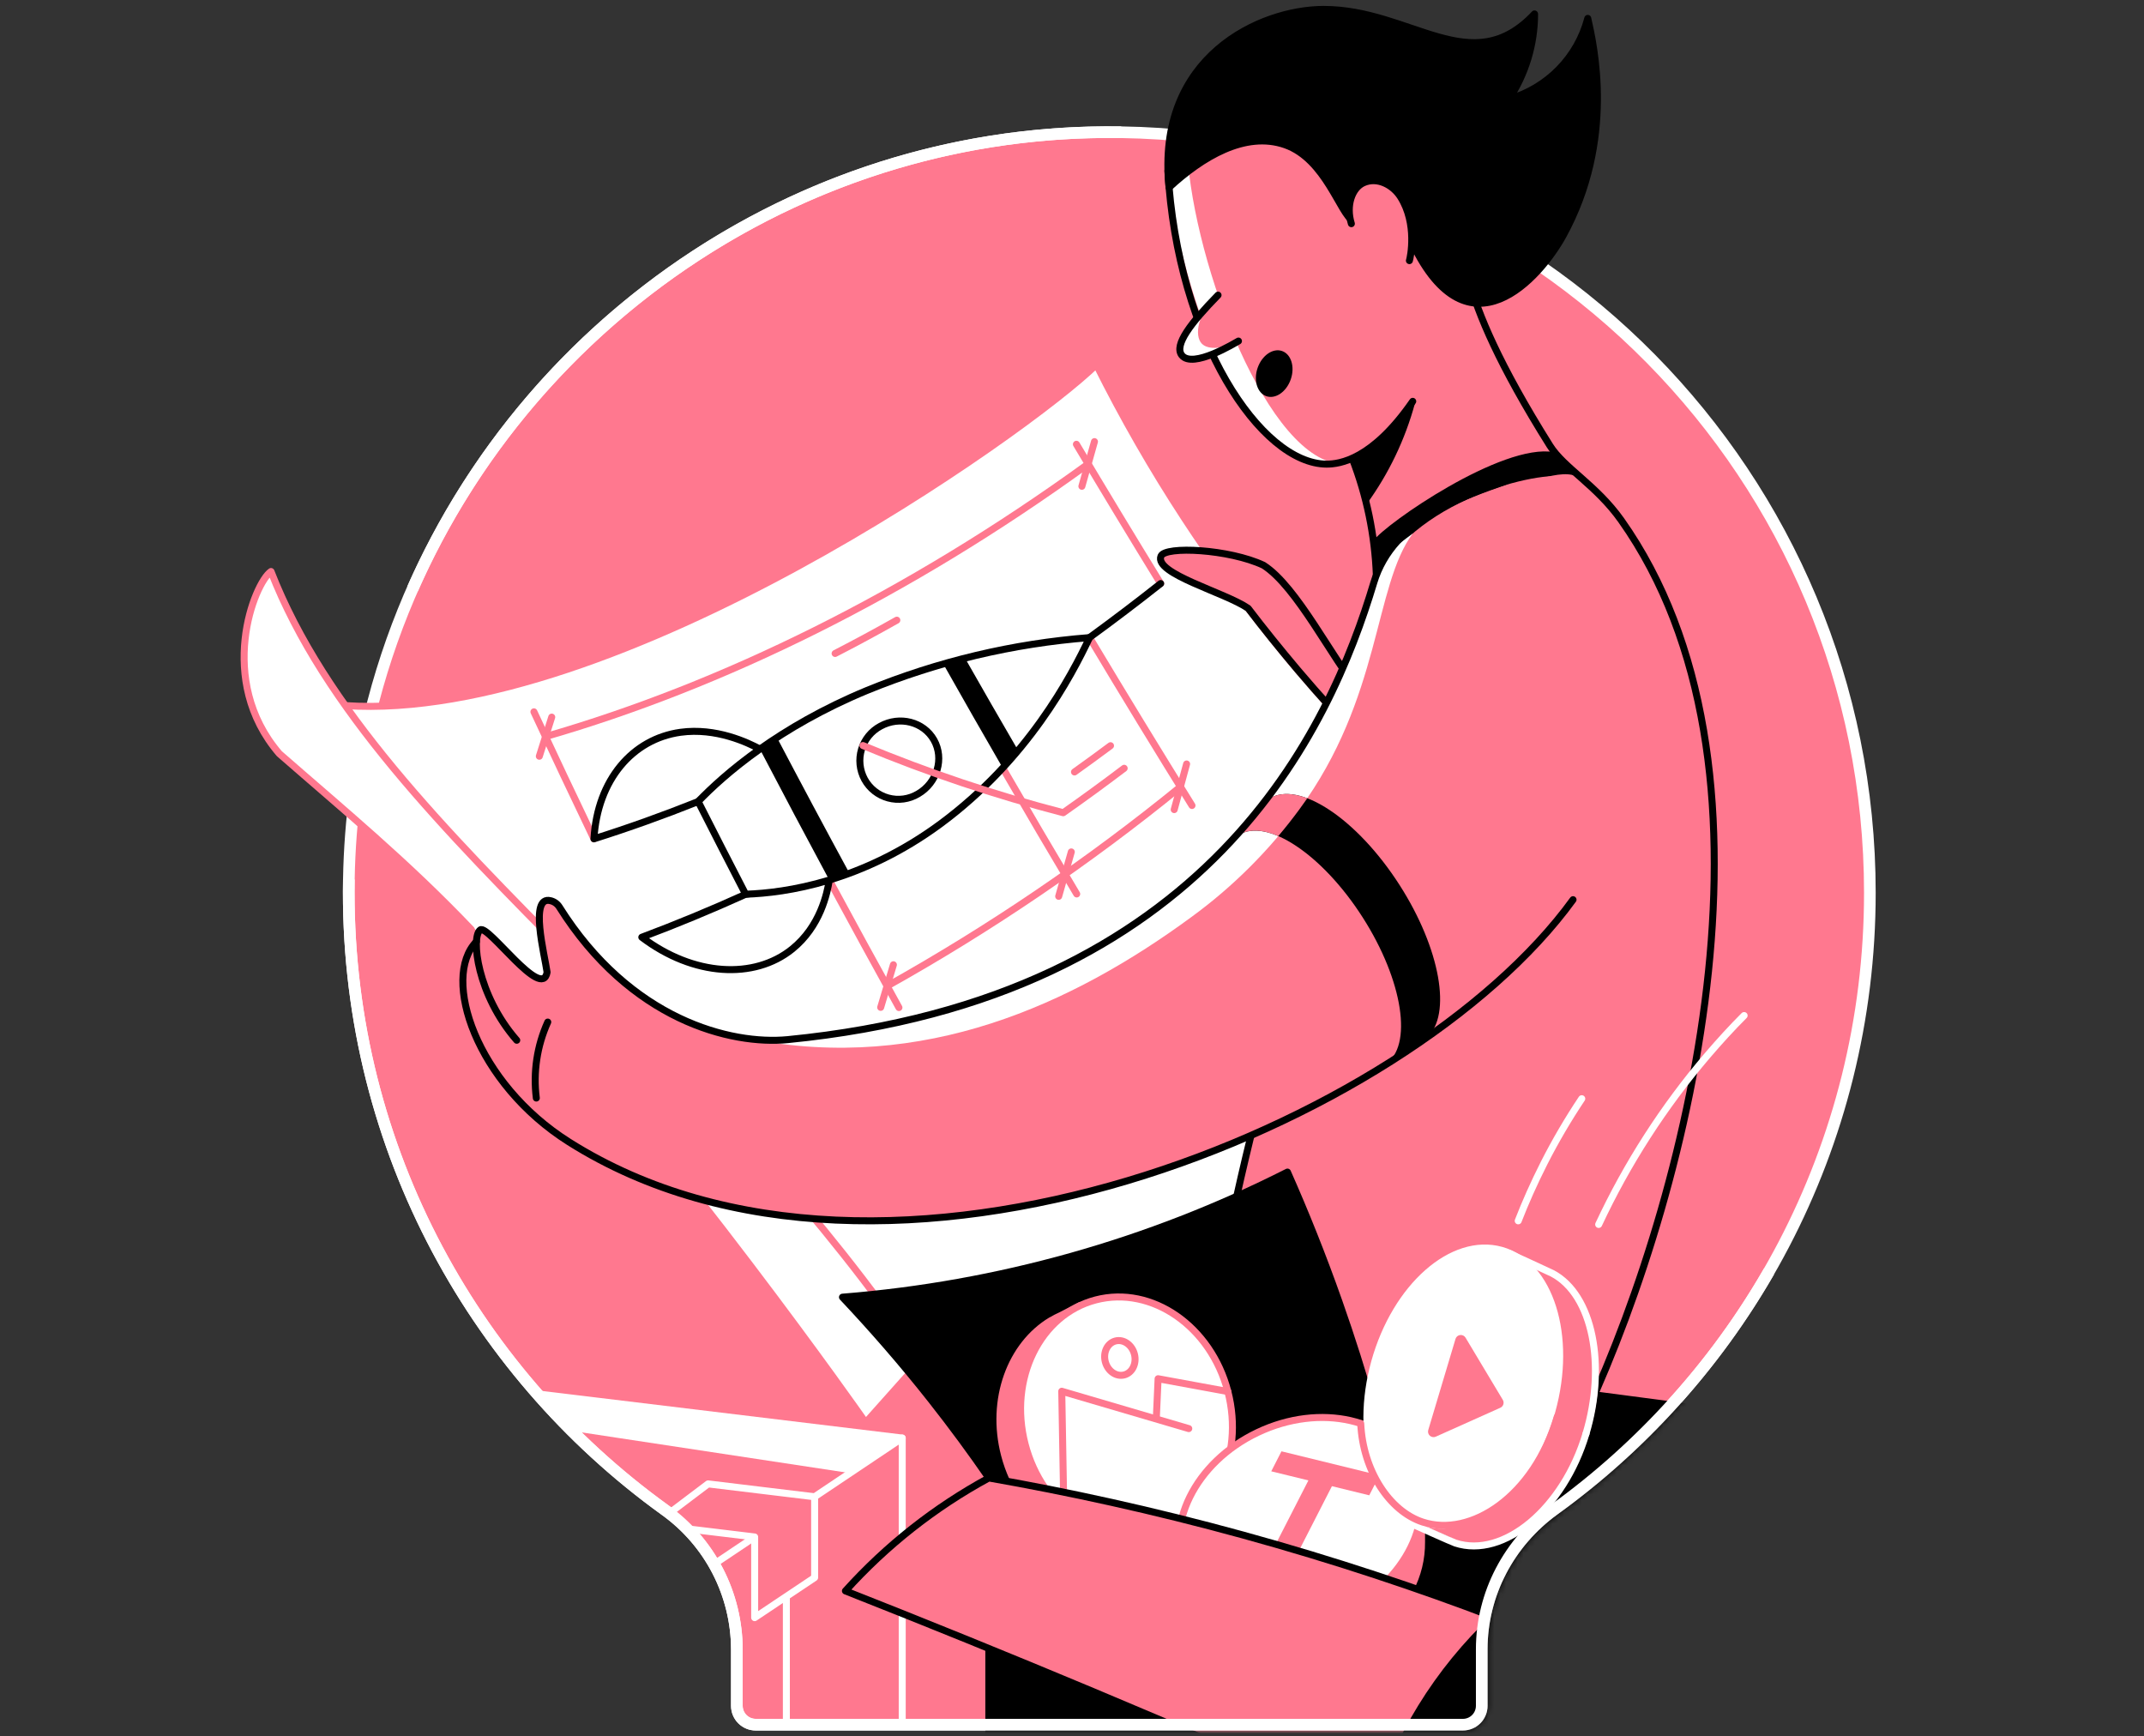 <svg width="368" height="298" viewBox="0 0 368 298" fill="none" xmlns="http://www.w3.org/2000/svg">
<rect x="0" y="0" width="368" height="298" fill="#333333" stroke="none"/>
<g clip-path="url(#clip0)">
<path d="M192.452 22.693C131.373 21.756 78.913 63.653 64.057 120.435C61.455 130.394 60.053 140.628 59.879 150.92C59.11 195.473 80.692 235.037 114.141 259.151C117.945 261.872 121.046 265.457 123.191 269.612C125.335 273.767 126.461 278.373 126.476 283.048V292.755C126.476 293.613 126.817 294.436 127.423 295.042C128.03 295.649 128.852 295.99 129.71 295.99H251.09C251.515 295.99 251.936 295.907 252.329 295.745C252.721 295.582 253.078 295.344 253.379 295.044C253.68 294.743 253.918 294.387 254.081 293.994C254.244 293.601 254.328 293.18 254.328 292.755V283.055C254.328 273.517 259.032 264.666 266.764 259.078C299.578 235.37 320.946 196.802 320.946 153.225C320.946 81.804 263.596 23.777 192.435 22.693" fill="#FF788F"/>
<path d="M192.452 22.693C131.373 21.756 78.913 63.653 64.057 120.435C61.455 130.394 60.053 140.628 59.879 150.92C59.11 195.473 80.692 235.037 114.141 259.151C117.945 261.872 121.046 265.457 123.191 269.612C125.335 273.767 126.461 278.373 126.476 283.048V292.755C126.476 293.613 126.817 294.436 127.423 295.042C128.03 295.649 128.852 295.99 129.71 295.99H251.09C251.515 295.99 251.936 295.907 252.329 295.745C252.721 295.582 253.078 295.344 253.379 295.044C253.68 294.743 253.918 294.387 254.081 293.994C254.244 293.601 254.328 293.18 254.328 292.755V283.055C254.328 273.517 259.032 264.666 266.764 259.078C299.578 235.37 320.946 196.802 320.946 153.225C320.946 81.804 263.596 23.777 192.435 22.693" stroke="white" stroke-width="2" stroke-miterlimit="10"/>
<mask id="mask0" style="mask-type:alpha" maskUnits="userSpaceOnUse" x="30" y="-2" width="293" height="299">
<path d="M180.575 0.001C119.496 -0.936 46.009 58.242 31.153 115.024C28.551 124.983 60.053 140.628 59.879 150.92C59.11 195.473 80.692 235.037 114.142 259.151C117.945 261.872 121.046 265.457 123.191 269.612C125.336 273.767 126.462 278.373 126.476 283.048V292.755C126.476 293.613 126.817 294.436 127.423 295.042C128.03 295.649 128.853 295.99 129.71 295.99H251.09C251.515 295.99 251.936 295.907 252.329 295.745C252.722 295.582 253.079 295.344 253.379 295.044C253.68 294.743 253.919 294.386 254.081 293.994C254.244 293.601 254.328 293.18 254.328 292.755V283.055C254.328 273.517 259.032 264.666 266.764 259.078C299.578 235.37 320.946 196.802 320.946 153.225C320.946 3.226 327.848 0.001 226.799 0.001" fill="#FF788F"/>
<path d="M180.575 0.001C119.496 -0.936 46.009 58.242 31.153 115.024C28.551 124.983 60.053 140.628 59.879 150.92C59.11 195.473 80.692 235.037 114.142 259.151C117.945 261.872 121.046 265.457 123.191 269.612C125.336 273.767 126.462 278.373 126.476 283.048V292.755C126.476 293.613 126.817 294.436 127.423 295.042C128.03 295.649 128.853 295.99 129.71 295.99H251.09C251.515 295.99 251.936 295.907 252.329 295.745C252.722 295.582 253.079 295.344 253.379 295.044C253.68 294.743 253.919 294.386 254.081 293.994C254.244 293.601 254.328 293.18 254.328 292.755V283.055C254.328 273.517 259.032 264.666 266.764 259.078C299.578 235.37 320.946 196.802 320.946 153.225C320.946 3.226 327.848 0.001 226.799 0.001" stroke="white" stroke-width="2" stroke-miterlimit="10"/>
</mask>
<g mask="url(#mask0)">
<path d="M92.599 239.263L154.86 246.8V296.082" stroke="white" stroke-width="1.2" stroke-linecap="round" stroke-linejoin="round"/>
<path d="M154.86 246.8L122.8 268.276" stroke="white" stroke-width="1.2" stroke-linecap="round" stroke-linejoin="round"/>
<path d="M134.973 260.123V296.081" stroke="white" stroke-width="1.2" stroke-linecap="round" stroke-linejoin="round"/>
<path d="M121.541 254.665L115.25 259.419L117.947 262.374L129.532 263.776V277.622L139.825 270.746V256.879L121.541 254.665Z" fill="#FF788F"/>
<path d="M114.71 259.826L121.54 254.665L139.824 256.879V270.746L129.532 277.622V263.776L118.486 262.439" stroke="white" stroke-width="1.2" stroke-linecap="round" stroke-linejoin="round"/>
<path d="M92.293 239.226L98.531 245.628L145.886 252.813L154.86 246.8L92.293 239.226Z" fill="white"/>
<path d="M128.897 192.944L127.272 200.409L152.215 231.034L220.794 208.155L218.461 185.984L128.897 192.944Z" fill="white"/>
<path d="M252.181 48.208C253.672 53.789 257.24 62.486 266.027 76.483C268.437 80.321 274.001 83.246 278.285 89.305C307.854 131.114 290.636 202.788 272.223 242.608C258.724 245.993 245.095 248 231.596 251.378L206.26 237.507C207.807 227.334 209.768 216.571 212.273 205.334C214.262 196.389 216.427 187.875 218.693 179.806C226.151 153.846 233.608 127.894 241.064 101.948L236.24 98.717C235.981 91.848 234.58 85.07 232.094 78.661L233.167 51.407L252.181 48.208Z" fill="#FF788F" stroke="black" stroke-width="1.2" stroke-linecap="round" stroke-linejoin="round"/>
<path d="M55.399 122.523L59.258 121.095C105.803 124.172 176.519 74.034 188.18 62.577C192.712 71.66 197.769 80.471 203.328 88.965C212.272 102.64 222.477 115.448 233.809 127.22L200.216 170.194L114.528 189.646L85.06 154.867L55.399 122.523Z" fill="white" stroke="#FF788F" stroke-width="1.2" stroke-linecap="round" stroke-linejoin="round"/>
<path d="M91.644 122.165C95.061 129.513 98.494 136.778 101.944 143.96" stroke="#FF788F" stroke-width="1.2" stroke-linecap="round" stroke-linejoin="round"/>
<path d="M184.756 76.245C189.604 84.379 194.425 92.347 199.22 100.149" stroke="#FF788F" stroke-width="1.2" stroke-linecap="round" stroke-linejoin="round"/>
<path d="M204.597 138.239C198.781 128.884 192.919 119.276 187.011 109.413" stroke="#FF788F" stroke-width="1.2" stroke-linecap="round" stroke-linejoin="round"/>
<path d="M202.626 135.032C186.862 147.867 170.013 159.31 152.271 169.232" stroke="#FF788F" stroke-width="1.2" stroke-linecap="round" stroke-linejoin="round"/>
<path d="M190.611 127.978C188.55 129.512 186.489 131.015 184.426 132.486" stroke="#FF788F" stroke-width="1.2" stroke-linecap="round" stroke-linejoin="round"/>
<path d="M201.542 138.944C202.244 136.339 202.953 133.729 203.671 131.114" stroke="#FF788F" stroke-width="1.2" stroke-linecap="round" stroke-linejoin="round"/>
<path d="M181.715 153.829C182.437 151.291 183.159 148.75 183.879 146.206" stroke="#FF788F" stroke-width="1.2" stroke-linecap="round" stroke-linejoin="round"/>
<path d="M154.295 172.92C150.32 165.738 146.333 158.445 142.336 151.04" stroke="#FF788F" stroke-width="1.2" stroke-linecap="round" stroke-linejoin="round"/>
<path d="M151.163 172.885C151.89 170.45 152.617 168.012 153.345 165.571" stroke="#FF788F" stroke-width="1.2" stroke-linecap="round" stroke-linejoin="round"/>
<path d="M172.106 131.794C176.351 139.131 180.585 146.34 184.809 153.421" stroke="#FF788F" stroke-width="1.2" stroke-linecap="round" stroke-linejoin="round"/>
<path d="M101.944 143.96C107.871 142.089 113.834 139.956 119.836 137.562C123.36 134.647 126.891 131.645 130.43 128.553C128.343 127.434 122.902 124.834 116.798 125.676C108.571 126.827 102.548 133.829 101.944 143.96Z" fill="white" stroke="black" stroke-width="1.2" stroke-linecap="round" stroke-linejoin="round"/>
<path d="M110.16 160.848C116.068 158.636 122.005 156.18 127.971 153.481C132.751 152.834 137.54 152.026 142.336 151.057C141.986 153.292 140.8 158.989 135.966 162.883C129.455 168.131 119.046 167.577 110.16 160.848Z" fill="white" stroke="black" stroke-width="1.2" stroke-linecap="round" stroke-linejoin="round"/>
<path d="M187.011 109.413C191.097 106.44 195.167 103.352 199.22 100.148" stroke="black" stroke-width="1.2" stroke-linecap="round" stroke-linejoin="round"/>
<path d="M161.48 141.351C176.358 130.336 183.823 116.174 187.012 109.427C173.871 110.447 160.969 113.511 148.774 118.51C133.724 124.747 124.35 132.858 119.835 137.562C121.194 140.24 122.551 142.903 123.905 145.55C125.259 148.198 126.618 150.836 127.981 153.464C134.871 153.243 147.991 151.317 161.48 141.351Z" fill="white"/>
<path d="M161.897 113.928C165.307 119.971 168.71 125.927 172.106 131.795C173.041 130.789 173.922 129.785 174.747 128.781C171.707 123.561 168.667 118.277 165.626 112.928C164.405 113.237 163.164 113.567 161.897 113.928Z" fill="black"/>
<path d="M157.579 136.247C156.816 136.702 155.969 136.999 155.089 137.12C154.209 137.241 153.313 137.183 152.456 136.949C151.599 136.716 150.798 136.312 150.1 135.761C149.403 135.211 148.824 134.525 148.398 133.745C147.976 132.967 147.712 132.114 147.621 131.234C147.53 130.354 147.614 129.464 147.868 128.617C148.122 127.769 148.541 126.98 149.101 126.295C149.661 125.61 150.351 125.042 151.131 124.624C154.421 122.821 158.529 123.856 160.311 127.01C162.093 130.164 160.88 134.328 157.579 136.247Z" stroke="black" stroke-width="1.2" stroke-linecap="round" stroke-linejoin="round"/>
<path d="M130.419 128.553C134.395 136.159 138.371 143.654 142.347 151.04C143.469 150.689 144.627 150.314 145.806 149.875C141.652 142.228 137.502 134.461 133.356 126.574C132.324 127.227 131.346 127.886 130.419 128.553Z" fill="black"/>
<path d="M161.48 141.351C176.358 130.336 183.823 116.174 187.012 109.427C173.871 110.447 160.969 113.511 148.774 118.51C133.724 124.747 124.35 132.858 119.835 137.562C121.194 140.24 122.551 142.903 123.905 145.55C125.259 148.198 126.618 150.836 127.981 153.464C134.871 153.243 147.991 151.317 161.48 141.351Z" stroke="black" stroke-width="1.2" stroke-linecap="round" stroke-linejoin="round"/>
<path d="M192.954 131.854C189.481 134.485 185.996 137.027 182.497 139.481C170.781 136.449 159.292 132.596 148.118 127.95" stroke="#FF788F" stroke-width="1.2" stroke-linecap="round" stroke-linejoin="round"/>
<path d="M186.58 79.766C155.773 102.07 124.056 117.625 93.617 126.423" stroke="#FF788F" stroke-width="1.2" stroke-linecap="round" stroke-linejoin="round"/>
<path d="M153.934 106.435C150.405 108.427 146.873 110.332 143.34 112.149" stroke="#FF788F" stroke-width="1.2" stroke-linecap="round" stroke-linejoin="round"/>
<path d="M187.854 75.791L185.696 83.457" stroke="#FF788F" stroke-width="1.2" stroke-linecap="round" stroke-linejoin="round"/>
<path d="M94.7 123.07C93.998 125.311 93.288 127.55 92.571 129.788" stroke="#FF788F" stroke-width="1.2" stroke-linecap="round" stroke-linejoin="round"/>
<path d="M233.058 118.176C228.828 113.339 222.625 100.654 216.858 97.002C210.993 94.248 199.977 93.659 199.269 95.444C198.065 98.472 210.277 101.667 214.234 104.4C216.881 107.871 219.742 111.425 222.815 115.061C226.53 119.439 230.213 123.481 233.802 127.217C233.497 123.533 233.364 121.87 233.058 118.176Z" fill="#FF788F" stroke="black" stroke-width="1.2" stroke-linecap="round" stroke-linejoin="round"/>
<path d="M157.786 232.932C118.218 174.786 63.454 141.522 46.517 98.085C43.657 100.05 37.045 116.661 47.944 129.342C57.714 137.814 72.462 149.405 85.604 163.785C117.481 198.672 148.64 243.183 148.64 243.183L157.786 232.932Z" fill="white"/>
<path d="M157.786 232.933C149.416 220.633 140.365 209.446 131.125 199.041" stroke="#FF788F" stroke-width="1.2" stroke-linecap="round" stroke-linejoin="round"/>
<path d="M98.868 165.248C75.939 142.129 55.683 121.59 46.517 98.085C43.657 100.05 37.045 116.661 47.944 129.342C58.96 138.972 69.803 147.879 80.882 159.512" stroke="#FF788F" stroke-width="1.2" stroke-linecap="round" stroke-linejoin="round"/>
<path d="M235.732 92.799C236.019 94.939 236.177 96.928 236.244 98.717C239.92 93.848 264.487 79.09 270.423 81.692C270.398 81.654 270.714 81.422 270.69 81.387C269.458 79.475 267.795 79.335 266.722 77.599C257.843 75.985 237.84 89.863 235.732 92.799Z" fill="black"/>
<path d="M269.999 154.404C241.744 193.375 151.794 230.178 97.661 195.985C81.745 185.935 75.686 167.858 81.762 161.606C84.646 165.837 87.528 170.066 90.41 174.295L145.816 192.305L224.046 167.798" fill="#FF788F"/>
<path d="M269.999 154.404L268.487 81.787C263.179 80.847 240.285 86.544 235.199 101.944C227.039 126.666 207.594 171.316 135.218 178.42C125.491 179.371 108.234 175.133 95.988 155.618C95.639 155.097 95.102 154.731 94.49 154.597C90.81 153.678 93.493 163.89 93.907 166.875C93.055 171.885 83.78 158.628 82.439 159.606C80.798 160.803 81.896 170.762 88.698 178.55L112.742 190.755L152.215 196.133L191.856 189.629L222.706 181.96L246.091 165.247" fill="#FF788F"/>
<path d="M269.999 154.404C241.744 193.375 151.794 230.178 97.661 195.985C81.745 185.935 75.686 167.858 81.762 161.606" stroke="black" stroke-width="1.2" stroke-linecap="round" stroke-linejoin="round"/>
<path d="M94.019 175.407C92.175 179.489 91.495 184.002 92.055 188.447" stroke="black" stroke-width="1.2" stroke-linecap="round" stroke-linejoin="round"/>
<path d="M235.806 99.977C228.326 124.916 207.594 171.32 135.215 178.421C133.113 178.609 130.996 178.576 128.901 178.323C158.393 184.034 183.935 172.503 204.591 157.309C211.623 152.165 217.827 145.976 222.991 138.958C237.125 119.741 235.781 100.608 242.485 91.561C239.331 93.936 237.251 95.157 235.806 99.977Z" fill="white"/>
<path d="M240.25 151.927C232.929 140.488 222.885 133.843 217.819 137.088L217.542 136.937C215.911 139.084 214.146 141.217 212.249 143.315L212.575 143.333C217.391 140.253 226.933 146.564 233.886 157.432C240.839 168.3 242.576 179.61 237.745 182.69L237.84 182.718C240.131 181.315 242.506 179.739 244.944 178.02C249.213 174.211 247.242 162.855 240.25 151.927Z" fill="black"/>
<path d="M217.819 137.088L217.542 136.937C217.139 137.463 216.728 137.99 216.311 138.519L216.178 138.684C215.792 139.168 215.4 139.651 215.002 140.133L214.971 140.172C214.096 141.224 213.189 142.271 212.249 143.311L212.575 143.329C214.329 142.199 216.739 142.336 219.409 143.49C220.678 141.989 221.872 140.477 222.99 138.954C223.471 138.298 223.93 137.646 224.393 136.993C221.819 136.029 219.535 135.99 217.819 137.088Z" fill="#FF788F"/>
<path d="M88.695 178.529C81.892 170.752 80.794 160.792 82.436 159.585C83.776 158.607 93.052 171.864 93.904 166.854C93.49 163.883 90.806 153.671 94.486 154.576C95.101 154.716 95.636 155.09 95.981 155.618C108.227 175.116 125.484 179.353 135.212 178.42C207.59 171.334 228.323 124.929 235.802 99.99C239.128 88.901 251.75 84.99 258.31 82.632" stroke="black" stroke-width="1.2" stroke-linecap="round" stroke-linejoin="round"/>
<path d="M242.485 68.888C235.535 78.924 229.936 79.675 227.695 79.665C216.43 79.615 204.542 59.977 200.216 29.338L203.268 22.367L217.82 16.505L244.204 22.272L254.118 34.705L252.574 54.501L242.485 68.888Z" fill="#FF788F"/>
<path d="M203.707 24.483L201.953 23.981L200.198 29.338C204.541 59.978 216.413 79.616 227.677 79.665C228.231 79.666 228.784 79.62 229.33 79.525V79.525C216.493 77.269 204.124 42.634 203.707 24.483Z" fill="white"/>
<path d="M221.549 65.104C222.292 62.963 221.621 60.785 220.05 60.24C218.48 59.695 216.605 60.99 215.862 63.132C215.119 65.273 215.79 67.451 217.36 67.996C218.931 68.54 220.806 67.246 221.549 65.104Z" fill="black"/>
<path d="M200.462 29.327C202.08 58.242 216.43 79.605 227.695 79.654C229.936 79.654 235.535 78.914 242.485 68.877" stroke="black" stroke-width="1.2" stroke-linecap="round" stroke-linejoin="round"/>
<path d="M209.067 50.649C204.39 55.434 201.514 59.188 202.826 60.942C204.667 63.398 212.161 58.742 212.571 58.532" fill="#FF788F"/>
<path d="M209.067 50.649C204.39 55.434 201.514 59.188 202.826 60.942C204.667 63.398 212.161 58.742 212.571 58.532C210.024 59.9 207.355 60.097 206.278 58.978C204.966 57.606 205.502 53.715 209.067 50.649Z" fill="white"/>
<path d="M209.067 50.649C204.39 55.434 201.514 59.188 202.826 60.942C204.667 63.398 212.161 58.742 212.571 58.532" stroke="black" stroke-width="1.2" stroke-linecap="round" stroke-linejoin="round"/>
<path d="M263.386 2.392C252.546 13.93 242.267 1.614 227.183 1.614C216.508 1.614 198.336 9.58 200.658 32.179C206.271 26.994 213.705 22.438 220.594 24.855C227.544 27.289 230.021 36.75 232.269 37.94C236.086 33.474 239.573 36.842 242.499 41.872C252.016 61.668 264.249 47.752 268.273 40.469C277.327 24.009 273.556 7.693 272.528 3.157C271.664 6.44 269.963 9.442 267.592 11.87C265.22 14.298 262.259 16.07 258.997 17.011C261.861 12.682 263.391 7.61 263.4 2.42L263.386 2.392Z" fill="black" stroke="black" stroke-width="1.2" stroke-linecap="round" stroke-linejoin="round"/>
<path d="M231.95 38.389C230.985 35.26 232.066 32.267 234.03 31.373C236.423 30.292 239.096 31.759 240.38 33.779C243.316 38.41 242.088 44.195 241.913 44.728" fill="#FF788F"/>
<path d="M231.95 38.389C230.985 35.26 232.066 32.267 234.03 31.373C236.423 30.292 239.096 31.759 240.38 33.779C243.316 38.41 242.088 44.195 241.913 44.728" stroke="black" stroke-width="1.2" stroke-linecap="round" stroke-linejoin="round"/>
<path d="M232.094 78.661C232.915 81.292 233.733 83.921 234.55 86.547C238.371 81.302 241.198 75.399 242.888 69.133C239.781 72.829 236.139 76.04 232.083 78.661H232.094Z" fill="black"/>
<path d="M171.646 258.885L169.723 253.647C166.735 249.315 163.451 244.832 159.845 240.261C154.698 233.732 149.559 227.884 144.602 222.622C171.218 220.507 197.164 213.214 220.983 201.153C224.004 207.958 226.986 215.357 229.799 223.331C232.044 229.691 233.97 235.823 235.63 241.674L241.299 235.135L309.566 244.091L267.764 284.052L206.909 277.937L171.646 258.885Z" fill="black" stroke="black" stroke-width="1.2" stroke-linecap="round" stroke-linejoin="round"/>
<path d="M207.204 240.633C204.398 229.87 194.926 222.948 185.636 224.664L185.398 224.057L182.128 225.751C181.549 226.007 180.987 226.299 180.444 226.625H180.416C173.46 230.806 169.952 240.201 172.411 249.662C175.316 260.85 185.464 267.904 195.07 265.393C195.726 265.221 196.371 265.007 196.999 264.751V264.751L197.045 264.73C197.771 264.431 198.475 264.079 199.149 263.677L201.672 262.421L201.345 262.102C206.836 257.447 209.397 249.069 207.204 240.633Z" fill="#FF788F" stroke="#FF788F" stroke-width="1.2" stroke-linecap="round" stroke-linejoin="round"/>
<path d="M198.621 263.595C208.229 261.097 213.661 250.005 210.754 238.82C207.847 227.635 197.701 220.592 188.092 223.089C178.484 225.587 173.052 236.679 175.959 247.864C178.866 259.049 189.012 266.092 198.621 263.595Z" fill="white" stroke="#FF788F" stroke-width="1.2" stroke-linecap="round" stroke-linejoin="round"/>
<path d="M192.965 235.964C194.346 235.608 195.13 234.015 194.715 232.406C194.3 230.798 192.845 229.782 191.463 230.138C190.082 230.494 189.298 232.087 189.713 233.696C190.128 235.304 191.583 236.32 192.965 235.964Z" stroke="#FF788F" stroke-width="1.2" stroke-linecap="round" stroke-linejoin="round"/>
<path d="M182.606 259.52L182.241 238.766L204.043 245.176" stroke="#FF788F" stroke-width="1.2" stroke-linecap="round" stroke-linejoin="round"/>
<path d="M198.483 243.166L198.778 236.616L210.754 238.816" stroke="#FF788F" stroke-width="1.2" stroke-linecap="round" stroke-linejoin="round"/>
<path d="M243.997 264.638V257.703L242.095 257.892C240.124 254.546 236.686 251.978 232.073 250.845C222.457 248.491 211.126 253.206 205.59 261.52L202.594 261.818L202.366 270.855C202.086 277.741 206.527 283.698 214.294 285.589C224.688 288.132 237.096 282.431 242.008 272.823C243.341 270.303 244.025 267.49 243.997 264.638Z" fill="#FF788F" stroke="#FF788F" stroke-width="1.2" stroke-linecap="round" stroke-linejoin="round"/>
<path d="M230.509 276.65C241.271 271.531 246.715 260.485 242.668 251.978C238.622 243.472 226.617 240.726 215.855 245.845C205.094 250.964 199.65 262.01 203.696 270.517C207.743 279.023 219.747 281.769 230.509 276.65Z" fill="white" stroke="#FF788F" stroke-width="1.2" stroke-linecap="round" stroke-linejoin="round"/>
<path d="M224.576 254.068L218.199 252.507L219.953 249.076L236.774 253.198L235.02 256.626L228.614 255.058L220.002 271.896L215.957 270.893L224.576 254.068Z" fill="#FF788F"/>
<path d="M264.799 217.592L258.109 214.694L257.141 217.936C251.16 220.223 245.526 226.944 242.835 235.946C240.144 244.948 241.109 253.837 244.775 259.271L243.723 261.618L248.69 263.772C249.24 264.071 249.815 264.319 250.409 264.516C258.699 267.228 269.002 258.608 272.833 245.762C276.664 232.915 273.085 220.303 264.799 217.592Z" fill="#FF788F"/>
<path d="M242.478 261.594C242.478 261.594 249.203 264.621 249.802 264.818C258.088 267.526 268.395 258.906 272.223 246.06" stroke="white" stroke-width="1.2" stroke-linecap="round" stroke-linejoin="round"/>
<path d="M266.359 242.206C269.964 229.287 266.081 216.915 257.687 214.573C249.293 212.23 239.566 220.805 235.962 233.725C232.357 246.644 236.239 259.016 244.633 261.358C253.027 263.7 262.754 255.126 266.359 242.206Z" fill="white" stroke="white" stroke-width="1.2" stroke-linecap="round" stroke-linejoin="round"/>
<path d="M267.287 243.162C263.291 256.798 252.483 263.927 244.193 261.215C238.496 259.352 233.932 252.399 233.56 244.317" stroke="#FF788F" stroke-width="1.2" stroke-linecap="round" stroke-linejoin="round"/>
<path d="M257.948 240.25L251.546 229.568C251.452 229.411 251.314 229.284 251.149 229.204C250.984 229.124 250.799 229.093 250.617 229.116C250.435 229.138 250.263 229.213 250.123 229.332C249.983 229.45 249.88 229.606 249.827 229.782L245.147 245.425C245.095 245.598 245.094 245.784 245.144 245.958C245.194 246.132 245.293 246.289 245.43 246.409C245.566 246.528 245.734 246.606 245.913 246.633C246.093 246.66 246.276 246.635 246.442 246.561L257.524 241.597C257.645 241.542 257.753 241.462 257.841 241.362C257.93 241.262 257.996 241.145 258.036 241.018C258.076 240.891 258.089 240.757 258.074 240.625C258.059 240.493 258.016 240.365 257.948 240.25V240.25Z" fill="#FF788F"/>
<path d="M169.724 301.498V253.648L256.545 277.573V310.114L234.543 318.733L169.724 301.498Z" fill="black" stroke="black" stroke-width="1.2" stroke-linecap="round" stroke-linejoin="round"/>
<path d="M145.111 273.037C152.155 265.223 160.478 258.666 169.724 253.648C183.188 256.009 197.82 259.173 213.35 263.439C229.137 267.782 243.579 272.63 256.545 277.573C246.771 286.731 239.624 298.337 235.847 311.187C220.178 304.171 204.094 297.207 187.594 290.297C173.244 284.291 159.083 278.538 145.111 273.037Z" fill="#FF788F" stroke="black" stroke-width="1.2" stroke-linecap="round" stroke-linejoin="round"/>
<path d="M272.223 246.06C275.731 234.367 273.423 222.205 266.442 218.532C265.74 218.181 258.956 215.08 258.956 215.08" stroke="white" stroke-width="1.2" stroke-linecap="round" stroke-linejoin="round"/>
<path d="M271.496 188.559C269.126 192.11 266.967 195.797 265.031 199.602C263.256 203.111 261.793 206.426 260.59 209.52" stroke="white" stroke-width="1.2" stroke-linecap="round" stroke-linejoin="round"/>
<path d="M299.365 174.288C297.26 176.392 295.155 178.694 293.05 181.153C285.558 189.933 279.284 199.683 274.398 210.14" stroke="white" stroke-width="1.2" stroke-linecap="round" stroke-linejoin="round"/>
</g>
<path d="M192.452 22.693C138.562 21.867 91.382 54.384 70.818 101.049M59.879 150.92C59.11 195.473 80.692 235.037 114.141 259.151C117.944 261.872 121.046 265.457 123.191 269.612C125.335 273.767 126.461 278.373 126.476 283.048V292.755C126.476 293.613 126.817 294.436 127.423 295.042C128.03 295.649 128.852 295.99 129.71 295.99H251.09C251.515 295.99 251.936 295.907 252.328 295.745C252.721 295.582 253.078 295.344 253.379 295.044C253.68 294.743 253.918 294.387 254.081 293.994C254.244 293.601 254.328 293.18 254.328 292.755V283.055C254.328 273.517 259.032 264.666 266.764 259.078C281.754 248.247 294.356 234.316 303.623 218.222" stroke="white" stroke-width="2" stroke-miterlimit="10"/>
</g>
<defs>
<clipPath id="clip0">
<rect width="368" height="297.99" fill="white"/>
</clipPath>
</defs>
</svg>

